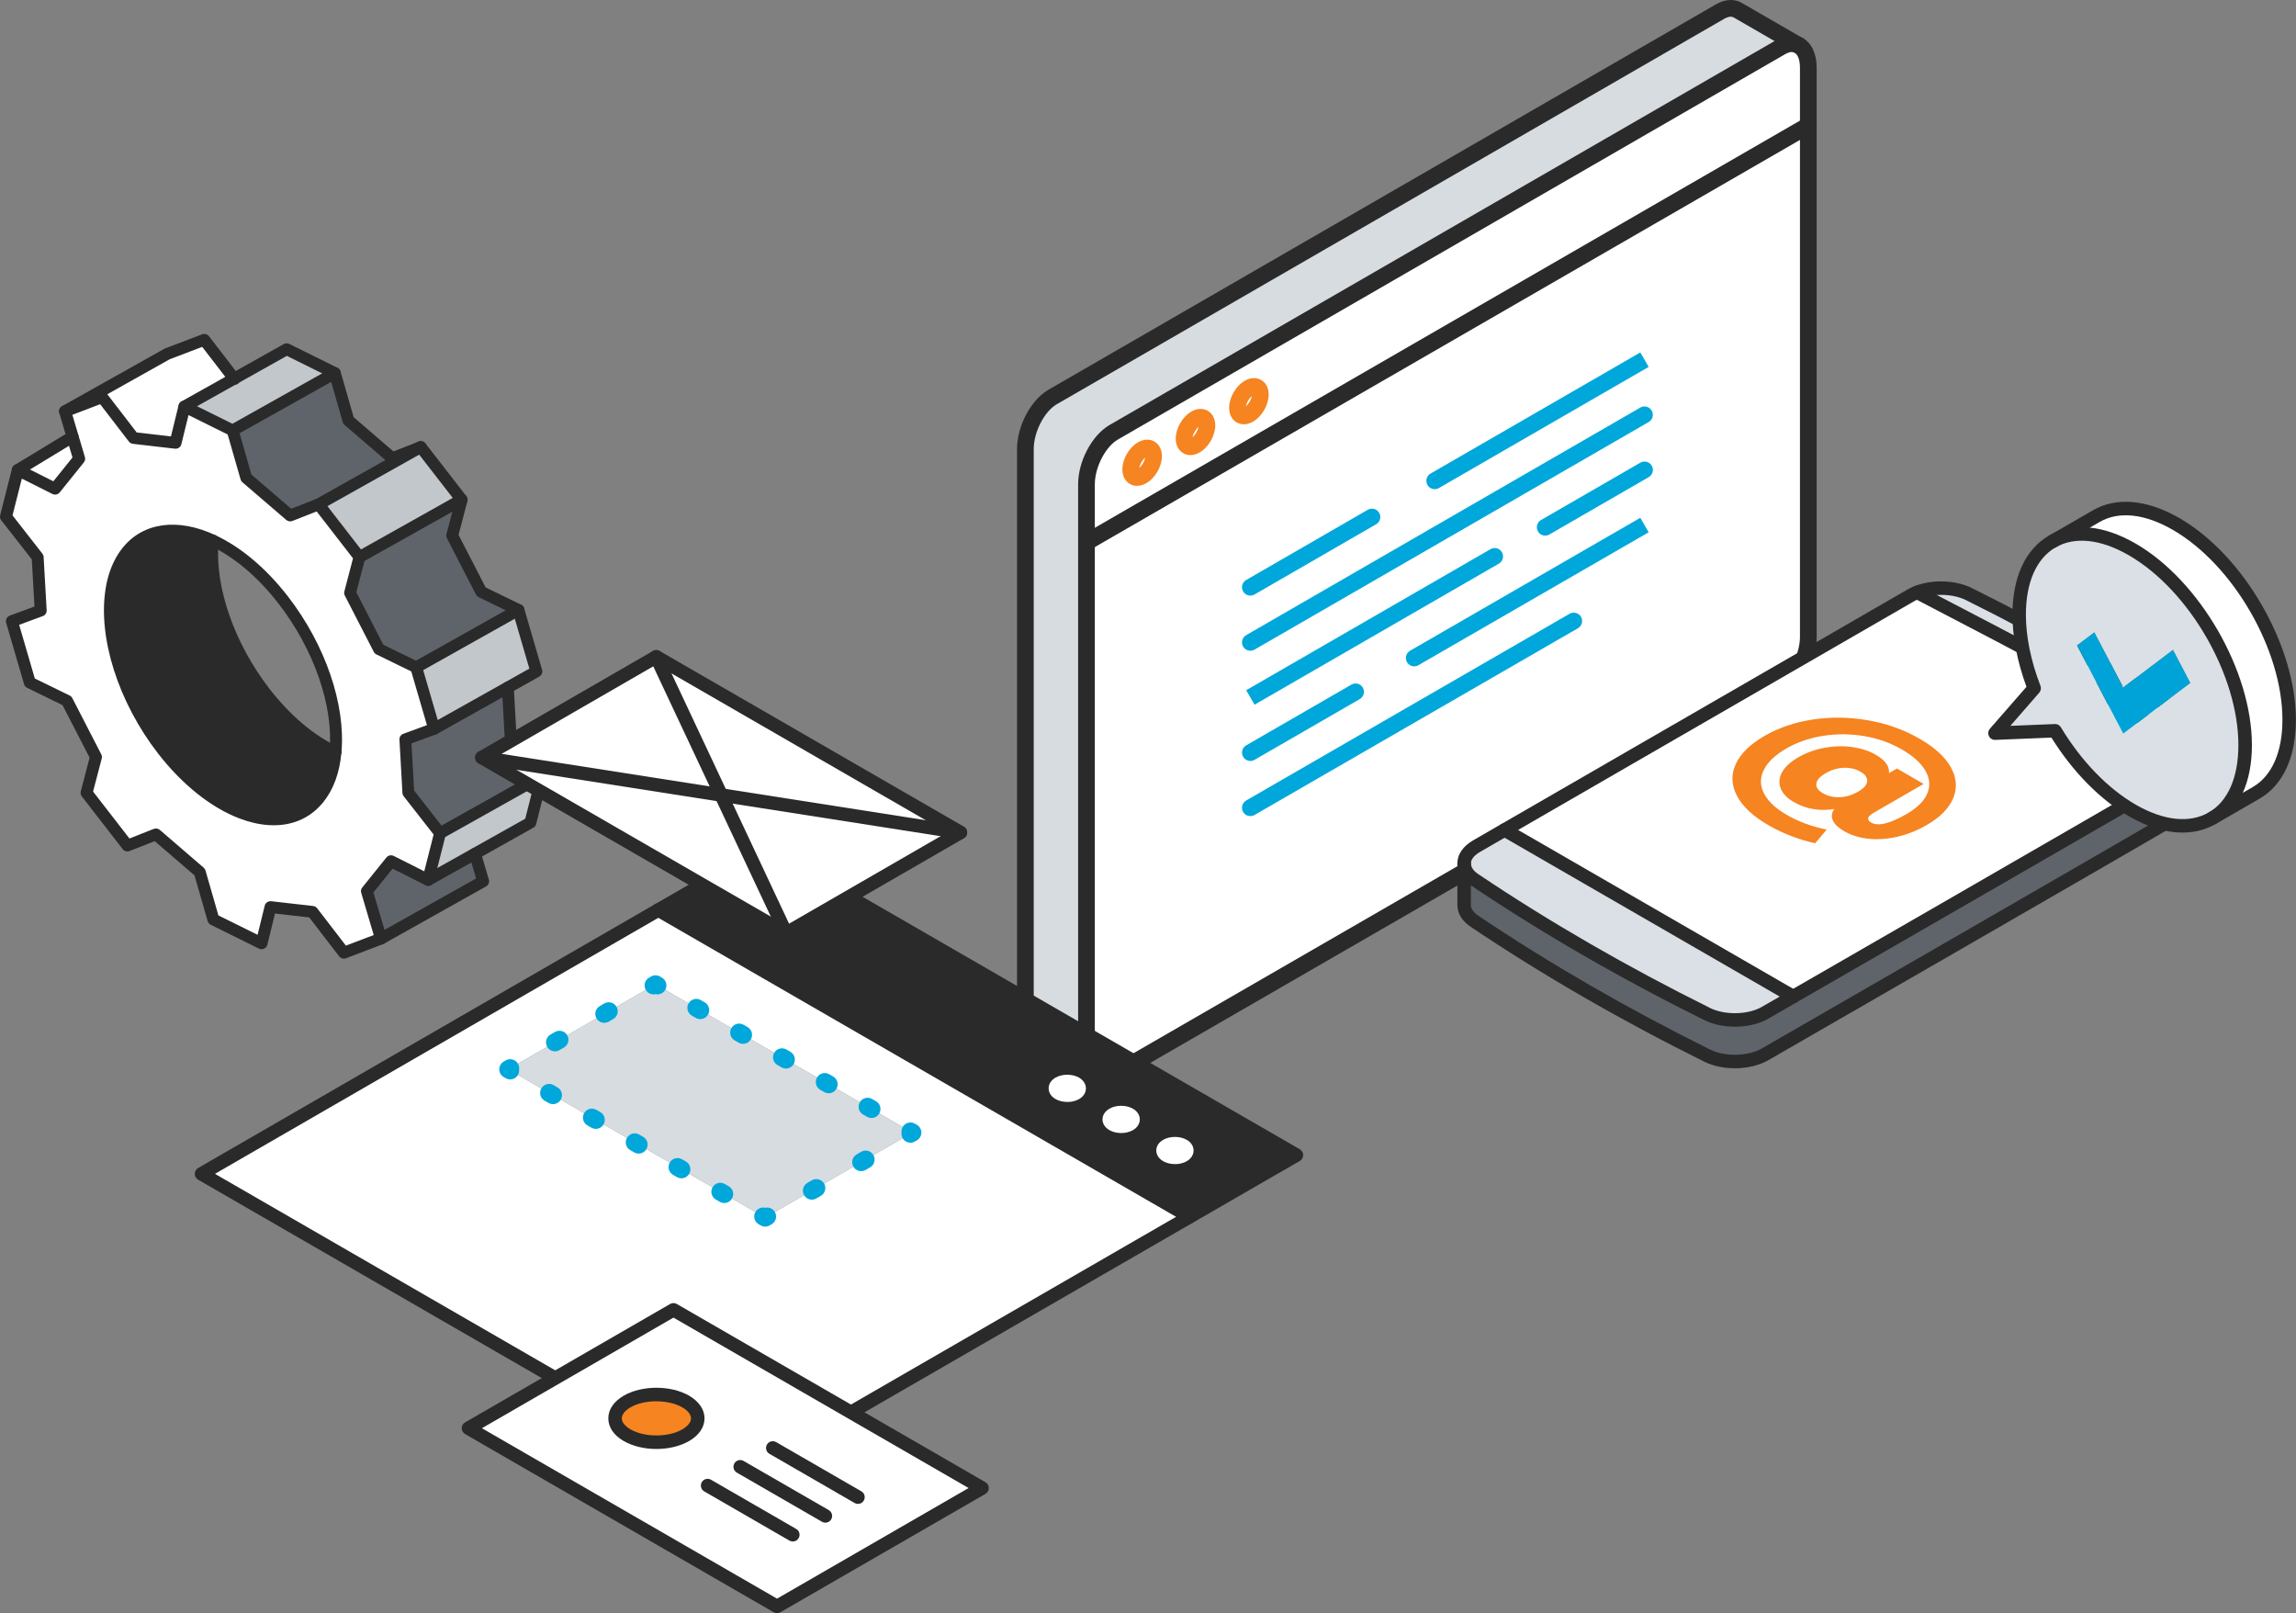 <svg width="689" height="484" viewBox="0 0 689 484" fill="none" xmlns="http://www.w3.org/2000/svg">
<rect x="0" y="0" width="689" height="484" fill="#808080" stroke="none"/>
<g clip-path="url(#clip0_504_919)">
<path d="M542.667 20.269V191.114C542.667 197.13 539.007 204.114 534.479 206.721L334.208 322.339C332.169 323.525 330.298 323.592 328.877 322.756L328.543 322.556C327.006 321.453 326.037 319.231 326.037 316.156V145.328C326.037 139.296 329.696 132.311 334.208 129.704L534.479 14.087C536.451 12.95 538.272 12.85 539.676 13.585L539.826 13.669C541.564 14.655 542.667 16.994 542.667 20.269Z" fill="white"/>
<path d="M521.495 3.075L539.692 13.585C538.272 12.85 536.467 12.95 534.496 14.087L334.208 129.704C329.713 132.311 326.037 139.296 326.037 145.328V316.156C326.037 319.247 327.006 321.47 328.543 322.556L310.53 312.162C308.792 311.176 307.706 308.854 307.706 305.562V134.734C307.706 128.702 311.365 121.717 315.877 119.11L516.148 3.492C518.186 2.306 520.058 2.239 521.495 3.075Z" fill="#D7DCE0"/>
<path d="M328.543 325.062C328.042 325.062 327.524 324.912 327.09 324.594C324.8 322.957 323.53 319.949 323.53 316.139V145.311C323.53 138.393 327.674 130.573 332.955 127.515L533.226 11.914C535.883 10.377 538.59 10.177 540.846 11.363C542.066 11.998 542.55 13.518 541.898 14.738C541.263 15.958 539.743 16.443 538.506 15.791C537.587 15.306 536.367 15.875 535.716 16.242L335.461 131.876C331.718 134.049 328.543 140.215 328.543 145.328V316.156C328.543 318.245 329.095 319.882 329.997 320.517C331.117 321.319 331.384 322.89 330.582 324.01C330.097 324.695 329.329 325.062 328.543 325.062Z" fill="#2A2A2A"/>
<path d="M330.966 325.831C329.78 325.831 328.643 325.53 327.607 324.929C326.421 324.227 326.003 322.689 326.705 321.503C327.407 320.3 328.944 319.899 330.131 320.601C331.016 321.119 332.286 320.551 332.938 320.166L533.209 204.549C536.969 202.376 540.144 196.227 540.144 191.114V20.269C540.144 17.663 539.325 16.276 538.573 15.841C537.37 15.156 536.952 13.619 537.637 12.416C538.322 11.212 539.859 10.795 541.063 11.48C543.669 12.967 545.157 16.175 545.157 20.269V191.114C545.157 198.032 541.012 205.835 535.715 208.893L335.461 324.511C333.94 325.396 332.42 325.831 330.966 325.831Z" fill="#2A2A2A"/>
<path d="M328.877 325.263C328.443 325.263 327.992 325.146 327.591 324.912L309.276 314.334C306.686 312.847 305.199 309.655 305.199 305.561V134.734C305.199 127.816 309.343 119.995 314.624 116.937L514.895 1.32C517.669 -0.284 520.459 -0.435 522.749 0.902L541.029 11.463C542.249 12.131 542.7 13.652 542.032 14.855C541.364 16.075 539.843 16.509 538.64 15.858L520.242 5.23C519.323 4.695 518.07 5.263 517.401 5.648L317.13 121.282C313.387 123.454 310.212 129.604 310.212 134.734V305.561C310.212 307.75 310.814 309.438 311.766 309.99L330.164 320.6C331.351 321.319 331.735 322.856 331.033 324.043C330.565 324.828 329.73 325.263 328.877 325.263Z" fill="#2A2A2A"/>
<path d="M326.053 165.196C325.184 165.196 324.349 164.745 323.881 163.943C323.196 162.74 323.597 161.219 324.8 160.518L541.414 35.459C542.617 34.774 544.154 35.175 544.839 36.378C545.524 37.581 545.123 39.102 543.92 39.803L327.307 164.862C326.906 165.096 326.488 165.196 326.053 165.196Z" fill="#2A2A2A"/>
<path d="M341.21 145.779C340.458 145.779 339.723 145.595 339.071 145.211C337.634 144.376 336.815 142.788 336.815 140.816C336.815 137.742 338.82 134.249 341.494 132.712C343.198 131.726 344.986 131.642 346.423 132.478C347.86 133.313 348.679 134.901 348.679 136.856C348.679 139.931 346.674 143.423 344 144.96C343.081 145.495 342.129 145.763 341.21 145.763V145.779ZM343.633 137.341C342.797 138.026 342.062 139.296 341.878 140.382C342.714 139.697 343.449 138.427 343.633 137.341Z" fill="#F58421"/>
<path d="M357.218 136.539C356.466 136.539 355.731 136.355 355.079 135.97C353.642 135.135 352.823 133.547 352.823 131.592C352.823 128.518 354.828 125.025 357.502 123.488C359.207 122.502 360.995 122.418 362.432 123.254C363.869 124.089 364.687 125.677 364.687 127.632C364.687 130.707 362.682 134.199 360.009 135.736C359.09 136.271 358.12 136.539 357.218 136.539ZM359.641 128.1C358.805 128.785 358.07 130.072 357.886 131.141C358.722 130.456 359.457 129.169 359.641 128.1Z" fill="#F58421"/>
<path d="M373.243 127.298C372.491 127.298 371.756 127.114 371.104 126.73C369.667 125.894 368.848 124.307 368.848 122.352C368.848 119.277 370.853 115.785 373.527 114.247C375.231 113.261 377.019 113.178 378.456 114.013C379.894 114.849 380.712 116.436 380.712 118.391C380.712 121.466 378.707 124.958 376.034 126.496C375.114 127.03 374.162 127.298 373.243 127.298ZM375.649 118.842C374.814 119.528 374.078 120.798 373.895 121.884C374.73 121.199 375.465 119.929 375.649 118.842Z" fill="#F58421"/>
<path d="M375.215 178.698C374.346 178.698 373.51 178.247 373.043 177.445C372.357 176.242 372.759 174.721 373.962 174.019L410.457 152.948C411.66 152.263 413.18 152.664 413.882 153.867C414.567 155.07 414.166 156.591 412.963 157.293L376.468 178.364C376.067 178.598 375.649 178.698 375.215 178.698Z" fill="#00A7DB"/>
<path d="M430.542 146.765C429.673 146.765 428.838 146.314 428.37 145.512C427.685 144.309 428.086 142.788 429.289 142.086L492.236 105.742L494.742 110.086L431.795 146.431C431.394 146.665 430.977 146.765 430.542 146.765Z" fill="#00A7DB"/>
<path d="M375.215 195.241C374.346 195.241 373.51 194.79 373.043 193.988C372.357 192.785 372.759 191.264 373.962 190.562L492.236 122.285C493.439 121.6 494.96 122.001 495.662 123.204C496.347 124.407 495.946 125.928 494.743 126.629L376.468 194.907C376.067 195.141 375.649 195.241 375.215 195.241Z" fill="#00A7DB"/>
<path d="M376.468 211.433L373.961 207.089L447.286 164.762C448.489 164.077 450.009 164.478 450.711 165.681C451.396 166.884 450.995 168.405 449.792 169.107L376.468 211.433Z" fill="#00A7DB"/>
<path d="M463.695 160.701C462.826 160.701 461.99 160.25 461.523 159.448C460.837 158.245 461.239 156.724 462.442 156.023L492.253 138.811C493.456 138.126 494.976 138.527 495.678 139.73C496.363 140.933 495.962 142.454 494.759 143.156L464.948 160.367C464.547 160.601 464.129 160.701 463.695 160.701Z" fill="#00A7DB"/>
<path d="M375.215 228.311C374.346 228.311 373.51 227.859 373.043 227.057C372.357 225.854 372.759 224.334 373.962 223.632L405.544 205.401C406.747 204.716 408.284 205.117 408.969 206.32C409.655 207.523 409.253 209.044 408.05 209.746L376.468 227.976C376.067 228.21 375.649 228.311 375.215 228.311Z" fill="#00A7DB"/>
<path d="M424.393 199.92C423.524 199.92 422.688 199.469 422.22 198.667C421.535 197.464 421.936 195.943 423.139 195.241L492.236 155.354L494.742 159.699L425.646 199.586C425.245 199.82 424.827 199.92 424.393 199.92Z" fill="#00A7DB"/>
<path d="M375.215 244.854C374.346 244.854 373.51 244.403 373.043 243.6C372.357 242.397 372.759 240.877 373.962 240.175L471.014 184.146C472.217 183.461 473.738 183.862 474.44 185.065C475.125 186.268 474.724 187.789 473.521 188.49L376.468 244.519C376.067 244.753 375.649 244.854 375.215 244.854Z" fill="#00A7DB"/>
</g>
<g clip-path="url(#clip1_504_919)">
<path d="M63.817 162.149C70.988 165.48 78.433 171.56 84.99 180.03C96.25 194.562 101.915 212.214 100.677 225.657C100.183 231.149 98.529 235.951 95.631 239.548C91.9 244.18 86.645 246.175 80.706 245.787C78.123 245.616 75.404 245.004 72.625 243.956C64.668 240.966 56.194 234.468 48.827 224.968C36.872 209.536 31.224 190.595 33.462 176.881C33.914 174.014 34.735 171.372 35.908 169.053C36.562 167.746 37.318 166.545 38.205 165.451C44.054 158.181 53.677 157.405 63.817 162.143V162.149ZM2.404 152.572L1.785 155.021L11.283 167.187L12.193 183.173L3.553 186.357L8.932 204.786L20.09 210.236L28.778 227.105L25.964 237.858L38.228 253.686L46.78 250.319L59.931 261.643L64.025 275.869L78.492 283.027L81.158 272.144L93.756 273.58L103.188 285.846L114.322 281.608L110.103 267.37L117.34 258.382L128.498 263.998L132.056 249.977L122.541 237.823L121.642 221.825L130.289 218.653L124.903 200.212L113.745 194.774L105.057 177.893L107.866 167.134L95.607 151.319L87.067 154.674L73.898 143.367L69.81 129.135L55.343 121.972L52.665 132.872L40.079 131.418L39.698 130.93H39.68L30.635 119.158L19.507 123.396L23.726 137.646L16.496 146.633L5.326 141.018L2.392 152.578L2.404 152.572Z" fill="white"/>
<path d="M5.338 141.012L16.508 146.628L23.732 137.64L21.786 131.036L5.338 141.012Z" fill="white"/>
<path d="M19.513 123.39L30.641 119.152L39.687 130.918L39.699 130.924L40.08 131.413L52.672 132.866L55.343 121.972L70.274 113.602L61.3 101.954L50.172 106.192L19.513 123.39Z" fill="white"/>
<path d="M33.462 176.887C31.224 190.607 36.872 209.542 48.827 224.974C56.194 234.474 64.668 240.972 72.625 243.962C75.398 245.01 78.117 245.622 80.706 245.793C86.645 246.175 91.9 244.186 95.631 239.554C98.529 235.957 100.183 231.155 100.677 225.663C93.5 222.32 86.062 216.246 79.492 207.782C68.233 193.25 62.574 175.61 63.823 162.155C53.677 157.416 44.054 158.193 38.211 165.462C37.324 166.557 36.568 167.758 35.913 169.065C34.741 171.384 33.92 174.026 33.468 176.893L33.462 176.887Z" fill="#2A2A2A"/>
<path d="M70.274 113.602L55.343 121.972L69.81 129.135L100.469 111.93L86.014 104.773L70.274 113.602Z" fill="#C2C7CC"/>
<path d="M69.81 129.135L73.898 143.367L87.068 154.674L95.607 151.319L126.26 134.12L117.721 137.475L104.557 126.168L100.469 111.93L69.81 129.135Z" fill="#5F646B"/>
<path d="M95.607 151.319L107.866 167.134L138.525 149.935L126.26 134.12L95.607 151.319Z" fill="#C2C7CC"/>
<path d="M107.866 167.134L105.057 177.893L113.745 194.774L124.903 200.213L155.568 183.002L144.41 177.575L135.71 160.689L138.525 149.935L107.866 167.134Z" fill="#5F646B"/>
<path d="M117.34 258.382L110.104 267.37L114.323 281.614L144.988 264.415L142.548 256.181L142.524 256.122L128.498 263.998L117.34 258.382Z" fill="#5F646B"/>
<path d="M121.642 221.825L122.541 237.823L132.056 249.977L162.721 232.779L153.206 220.625L152.402 206.245L130.289 218.653L121.642 221.825Z" fill="#5F646B"/>
<path d="M124.903 200.212L130.289 218.653L160.954 201.454L155.568 183.002L124.903 200.212Z" fill="#C2C7CC"/>
<path d="M132.056 249.978L128.498 263.998L159.168 246.799L162.721 232.779L132.056 249.978Z" fill="#C2C7CC"/>
<path d="M103.189 287.618C102.641 287.618 102.111 287.37 101.766 286.923L92.792 275.257L82.521 274.086L80.224 283.45C80.093 283.974 79.736 284.41 79.242 284.633C78.748 284.857 78.177 284.851 77.689 284.61L63.228 277.453C62.782 277.229 62.449 276.835 62.312 276.358L58.361 262.638L46.429 252.367L38.889 255.334C38.145 255.628 37.3 255.398 36.812 254.769L24.547 238.941C24.214 238.512 24.095 237.953 24.238 237.423L26.886 227.317L18.775 211.566L8.147 206.375C7.695 206.157 7.361 205.757 7.224 205.28L1.845 186.846C1.589 185.957 2.065 185.027 2.934 184.703L10.343 181.972L9.539 167.828L0.369 156.104C0.036 155.674 -0.083 155.121 0.048 154.597L3.6 140.583C3.731 140.059 4.1 139.629 4.594 139.406C5.088 139.182 5.659 139.194 6.141 139.441L16.008 144.403L21.751 137.263L17.787 123.896C17.526 123.013 17.99 122.083 18.858 121.754L29.987 117.516C30.725 117.234 31.57 117.469 32.052 118.093L41.008 129.741L41.02 129.753L51.297 130.942L53.6 121.56C53.731 121.036 54.094 120.6 54.582 120.377C55.076 120.153 55.647 120.159 56.135 120.4L70.596 127.563C71.042 127.787 71.375 128.181 71.512 128.658L75.451 142.384L87.395 152.643L94.929 149.682C95.667 149.394 96.518 149.623 97.006 150.247L109.264 166.063C109.598 166.492 109.711 167.052 109.574 167.581L106.932 177.693L115.043 193.456L125.671 198.635C126.123 198.853 126.457 199.253 126.599 199.73L131.985 218.17C132.247 219.059 131.765 219.995 130.89 220.319L123.475 223.038L124.273 237.188L133.449 248.912C133.782 249.342 133.901 249.895 133.77 250.425L130.212 264.445C130.081 264.969 129.712 265.398 129.218 265.622C128.724 265.846 128.153 265.834 127.671 265.587L117.81 260.625L112.061 267.77L116.019 281.131C116.281 282.014 115.816 282.944 114.948 283.274L103.813 287.512C103.605 287.588 103.385 287.629 103.171 287.629L103.189 287.618ZM81.158 270.384C81.224 270.384 81.295 270.384 81.367 270.396L93.965 271.832C94.447 271.885 94.887 272.132 95.179 272.514L103.802 283.721L112.151 280.543L108.396 267.865C108.229 267.311 108.348 266.717 108.711 266.27L115.947 257.282C116.477 256.629 117.399 256.428 118.155 256.811L127.319 261.42L130.122 250.378L121.136 238.9C120.916 238.618 120.785 238.276 120.768 237.917L119.869 221.92C119.827 221.149 120.297 220.436 121.029 220.166L128.123 217.564L123.416 201.449L112.966 196.351C112.621 196.181 112.341 195.91 112.163 195.569L103.474 178.688C103.278 178.305 103.23 177.864 103.337 177.446L105.932 167.516L95.024 153.443L87.74 156.31C87.121 156.551 86.413 156.433 85.913 156.004L72.744 144.697C72.482 144.473 72.291 144.179 72.196 143.844L68.322 130.359L56.569 124.538L54.421 133.284C54.207 134.15 53.38 134.732 52.481 134.62L39.895 133.167C39.413 133.114 38.978 132.866 38.687 132.49L38.395 132.113C38.359 132.072 38.318 132.031 38.288 131.984L30.058 121.277L21.715 124.455L25.476 137.145C25.642 137.699 25.523 138.293 25.16 138.74L17.93 147.728C17.401 148.387 16.484 148.582 15.722 148.205L6.552 143.596L3.755 154.632L12.723 166.122C12.943 166.404 13.074 166.745 13.092 167.104L14.002 183.096C14.044 183.867 13.574 184.58 12.842 184.85L5.749 187.464L10.45 203.573L20.9 208.676C21.245 208.847 21.524 209.118 21.703 209.459L30.391 226.328C30.588 226.711 30.635 227.158 30.528 227.576L27.928 237.494L38.842 251.573L46.137 248.7C46.756 248.453 47.464 248.577 47.97 249.006L61.122 260.331C61.384 260.554 61.574 260.849 61.663 261.178L65.543 274.657L77.296 280.472L79.439 271.743C79.635 270.943 80.355 270.396 81.17 270.396L81.158 270.384Z" fill="#2A2A2A"/>
<path d="M82.14 247.605C81.629 247.605 81.111 247.588 80.587 247.552C77.814 247.37 74.922 246.717 71.988 245.61C63.425 242.391 54.695 235.445 47.411 226.046C35.479 210.642 29.314 191.231 31.701 176.598C32.183 173.538 33.063 170.73 34.313 168.264C35.027 166.834 35.866 165.515 36.812 164.35C42.942 156.722 53.326 155.303 64.585 160.548C72.339 164.162 79.885 170.53 86.413 178.959C97.625 193.438 103.778 211.39 102.457 225.822C101.903 231.884 100.076 236.876 97.029 240.654C93.346 245.222 88.228 247.605 82.146 247.605H82.14ZM51.731 160.93C46.798 160.93 42.609 162.825 39.603 166.557C38.806 167.546 38.122 168.617 37.509 169.841C36.42 171.99 35.658 174.45 35.224 177.158C32.986 190.883 38.877 209.23 50.244 223.897C57.135 232.779 65.305 239.318 73.262 242.308C75.862 243.291 78.403 243.868 80.825 244.027C86.354 244.386 91.007 242.455 94.239 238.447C96.845 235.216 98.416 230.86 98.904 225.498C100.142 211.914 94.268 194.903 83.581 181.101C77.403 173.12 70.304 167.116 63.068 163.738C59.027 161.854 55.201 160.924 51.737 160.924L51.731 160.93Z" fill="#2A2A2A"/>
<path d="M100.677 227.429C100.421 227.429 100.165 227.376 99.915 227.258C92.185 223.662 84.633 217.293 78.07 208.853C66.846 194.368 60.705 176.416 62.038 162.001C62.109 161.095 62.883 160.371 63.817 160.371C64.805 160.371 65.603 161.154 65.603 162.131V162.149C65.603 162.202 65.603 162.255 65.597 162.308C64.335 175.874 70.203 192.885 80.902 206.705C87.115 214.704 94.214 220.707 101.433 224.062C102.325 224.48 102.706 225.528 102.29 226.411C101.986 227.052 101.344 227.423 100.671 227.423L100.677 227.429Z" fill="#2A2A2A"/>
<path d="M114.322 283.38C113.704 283.38 113.097 283.056 112.769 282.485C112.281 281.638 112.585 280.561 113.442 280.078L142.875 263.568L140.846 256.699C140.578 255.84 140.994 254.886 141.845 254.527C142.75 254.145 143.791 254.539 144.172 255.434L144.196 255.493C144.22 255.557 144.244 255.622 144.267 255.687L146.701 263.921C146.933 264.71 146.588 265.552 145.868 265.952L115.203 283.15C114.924 283.309 114.62 283.38 114.322 283.38Z" fill="#2A2A2A"/>
<path d="M19.513 125.156C18.894 125.156 18.287 124.832 17.96 124.261C17.472 123.414 17.775 122.337 18.632 121.854L49.291 104.656C49.368 104.614 49.446 104.573 49.529 104.544L60.657 100.306C61.395 100.023 62.24 100.259 62.716 100.883L71.768 112.637C72.363 113.414 72.214 114.52 71.428 115.109C70.643 115.697 69.524 115.55 68.923 114.773L60.681 104.073L50.928 107.787L20.382 124.921C20.102 125.079 19.799 125.15 19.501 125.15L19.513 125.156Z" fill="#2A2A2A"/>
<path d="M130.295 220.419C129.676 220.419 129.069 220.095 128.742 219.524C128.254 218.676 128.557 217.599 129.414 217.117L158.853 200.607L154.075 184.238L143.625 179.159C143.28 178.988 143 178.717 142.822 178.376L134.121 161.489C133.925 161.107 133.877 160.659 133.984 160.242L136.585 150.324L125.671 136.251L118.381 139.117C117.762 139.364 117.054 139.241 116.554 138.811L103.397 127.504C103.135 127.281 102.945 126.986 102.849 126.651L98.975 113.161L86.074 106.774L56.23 123.508C55.367 123.991 54.284 123.69 53.796 122.843C53.308 121.995 53.612 120.918 54.469 120.435L85.139 103.237C85.657 102.949 86.288 102.931 86.818 103.196L101.272 110.353C101.719 110.577 102.052 110.971 102.189 111.448L106.134 125.185L118.072 135.444L125.606 132.484C126.343 132.195 127.194 132.425 127.682 133.049L139.947 148.864C140.28 149.294 140.399 149.853 140.257 150.383L137.609 160.483L145.731 176.251L156.36 181.419C156.812 181.637 157.145 182.037 157.288 182.514L162.674 200.972C162.9 201.755 162.555 202.596 161.841 202.997L131.176 220.195C130.896 220.354 130.592 220.425 130.295 220.425V220.419Z" fill="#2A2A2A"/>
<path d="M69.81 130.901C69.185 130.901 68.584 130.577 68.257 130.006C67.769 129.158 68.072 128.081 68.929 127.599L99.594 110.394C100.451 109.912 101.54 110.212 102.028 111.059C102.516 111.907 102.212 112.984 101.355 113.467L70.691 130.671C70.411 130.824 70.107 130.901 69.81 130.901Z" fill="#2A2A2A"/>
<path d="M95.607 153.084C94.988 153.084 94.381 152.761 94.054 152.19C93.566 151.342 93.87 150.265 94.726 149.782L125.379 132.584C126.236 132.101 127.325 132.401 127.813 133.249C128.301 134.097 127.998 135.174 127.141 135.656L96.488 152.855C96.208 153.014 95.905 153.084 95.607 153.084Z" fill="#2A2A2A"/>
<path d="M107.866 168.9C107.247 168.9 106.64 168.576 106.313 168.005C105.825 167.158 106.128 166.08 106.985 165.598L137.65 148.399C138.513 147.917 139.596 148.217 140.084 149.064C140.572 149.912 140.269 150.989 139.412 151.472L108.747 168.67C108.467 168.829 108.163 168.9 107.866 168.9Z" fill="#2A2A2A"/>
<path d="M124.904 201.978C124.285 201.978 123.678 201.655 123.35 201.084C122.862 200.236 123.166 199.159 124.023 198.676L154.688 181.46C155.539 180.978 156.634 181.278 157.122 182.125C157.61 182.973 157.306 184.05 156.449 184.533L125.784 201.749C125.505 201.902 125.201 201.978 124.904 201.978Z" fill="#2A2A2A"/>
<path d="M132.062 251.743C131.443 251.743 130.836 251.42 130.509 250.849C130.021 250.001 130.325 248.924 131.181 248.441L161.846 231.243C162.703 230.76 163.792 231.06 164.28 231.908C164.768 232.755 164.465 233.833 163.608 234.315L132.943 251.514C132.663 251.673 132.36 251.743 132.062 251.743Z" fill="#2A2A2A"/>
<path d="M128.498 265.763C127.879 265.763 127.272 265.44 126.945 264.869C126.457 264.021 126.76 262.944 127.617 262.462L157.621 245.64L160.775 233.185L151.79 221.708C151.569 221.425 151.438 221.084 151.421 220.725L150.617 206.346C150.564 205.374 151.319 204.539 152.301 204.486C153.277 204.409 154.128 205.18 154.182 206.151L154.949 219.983L164.126 231.708C164.459 232.138 164.578 232.691 164.447 233.221L160.894 247.241C160.775 247.712 160.466 248.112 160.043 248.347L129.373 265.546C129.093 265.705 128.789 265.775 128.492 265.775L128.498 265.763Z" fill="#2A2A2A"/>
<path d="M5.338 142.778C4.737 142.778 4.154 142.478 3.814 141.937C3.297 141.107 3.565 140.018 4.404 139.506L20.852 129.529C21.691 129.017 22.792 129.282 23.304 130.112C23.821 130.942 23.554 132.031 22.715 132.543L6.266 142.519C5.975 142.696 5.653 142.778 5.332 142.778H5.338Z" fill="#2A2A2A"/>
</g>
<g clip-path="url(#clip2_504_919)">
<path d="M661.559 227.518C662.961 226.291 663.716 224.902 663.757 223.513V235.851C663.757 237.294 663.015 238.737 661.559 239.991C661.114 240.382 660.588 240.746 659.994 241.097C619.475 264.761 532.502 314.693 529.711 316.311C524.978 319.048 517.373 319.237 512.289 316.716C487.276 304.31 463.908 290.84 442.428 276.385C440.365 274.996 439.354 273.283 439.354 271.571V259.098C439.354 260.81 440.365 262.523 442.428 263.912C463.908 278.353 487.263 291.837 512.289 304.243C517.373 306.764 524.978 306.576 529.711 303.838C532.502 302.22 619.488 252.288 659.994 228.624C660.588 228.273 661.1 227.909 661.559 227.518Z" fill="#5F646B"/>
<path d="M663.756 223.028V223.513C663.716 224.916 662.974 226.318 661.558 227.518C647.292 218.362 633.35 209.476 629.318 207.049C627.915 206.2 625.744 205.957 623.843 206.388C621.281 206.982 617.425 207.292 613.878 205.242C610.332 203.193 610.898 200.968 611.896 199.498C612.651 198.392 612.233 197.152 610.764 196.329C606.557 194.01 591.171 185.96 575.3 177.708C579.993 175.887 586.371 176.022 590.821 178.22C615.847 190.626 639.202 204.11 660.682 218.565C662.597 219.859 663.621 221.423 663.756 223.014V223.028Z" fill="#DAE0E5"/>
<path d="M661.559 227.518C661.114 227.909 660.588 228.273 659.994 228.624C619.475 252.289 578.739 275.535 538.098 298.998L451.516 249.012L573.399 178.638C573.993 178.288 574.64 177.991 575.3 177.735C591.171 185.974 606.557 194.037 610.764 196.356C612.234 197.179 612.638 198.419 611.896 199.525C610.885 200.995 610.332 203.22 613.879 205.269C617.425 207.319 621.281 206.995 623.843 206.416C625.745 205.984 627.902 206.227 629.318 207.076C633.35 209.503 647.292 218.376 661.559 227.545V227.518Z" fill="white"/>
<path d="M451.516 249.012L538.111 298.997L529.724 303.838C524.991 306.576 517.386 306.764 512.302 304.243C487.289 291.837 463.921 278.367 442.441 263.912C440.378 262.523 439.367 260.81 439.367 259.098C439.367 259.044 439.367 259.003 439.367 258.95C439.394 257.089 440.688 255.255 443.129 253.853L451.516 249.012Z" fill="#DAE0E5"/>
<path d="M520.609 308.045C517.346 308.045 514.082 307.385 511.399 306.05C486.319 293.617 462.735 279.998 441.309 265.584C438.747 263.858 437.344 261.552 437.344 259.098V258.909C437.385 256.266 439.084 253.853 442.118 252.1L572.388 176.885C573.049 176.494 573.79 176.144 574.572 175.847C579.926 173.77 586.802 174.013 591.711 176.427C616.737 188.832 640.308 202.451 661.801 216.906C664.174 218.511 665.577 220.628 665.766 222.88C665.766 223.028 665.766 223.176 665.766 223.325C665.766 223.432 665.766 223.554 665.766 223.675C665.685 225.63 664.687 227.491 662.88 229.055C662.327 229.527 661.707 229.972 661.019 230.377C634.9 245.627 553.551 292.417 539.109 300.75L530.722 305.591C527.904 307.223 524.263 308.045 520.609 308.045ZM582.501 178.476C580.263 178.476 577.997 178.854 576.042 179.609C575.449 179.838 574.909 180.094 574.424 180.378L444.14 255.606C442.414 256.603 441.416 257.844 441.389 258.99C441.389 260.177 442.172 261.296 443.574 262.24C464.852 276.546 488.274 290.071 513.193 302.436C517.615 304.634 524.573 304.486 528.699 302.099C528.699 302.099 632.864 242.135 658.983 226.884C659.455 226.615 659.873 226.305 660.237 225.994C660.911 225.415 661.707 224.498 661.734 223.459C661.734 223.432 661.734 223.392 661.734 223.365V223.271C661.653 222.192 660.884 221.154 659.549 220.25C638.204 205.903 614.782 192.365 589.931 180.04C587.814 179.002 585.171 178.476 582.501 178.476Z" fill="#2A2A2A"/>
<path d="M661.572 229.554C661.275 229.554 660.979 229.487 660.695 229.352C660.615 229.312 660.534 229.271 660.466 229.217C644.609 219.023 631.974 211.014 628.28 208.789C627.336 208.222 625.704 208.047 624.288 208.371C621.335 209.045 616.953 209.369 612.867 207.009C610.831 205.836 609.617 204.393 609.24 202.748C609.011 201.75 608.997 200.199 610.197 198.419C610.13 198.352 609.995 198.231 609.779 198.109C605.963 196.006 592.061 188.711 574.37 179.515C573.372 179.002 572.995 177.775 573.507 176.791C574.019 175.793 575.246 175.415 576.231 175.928C593.949 185.124 607.878 192.446 611.735 194.563C613.393 195.493 613.973 196.68 614.175 197.516C614.431 198.568 614.202 199.673 613.568 200.631C613.339 200.968 613.083 201.44 613.177 201.831C613.285 202.316 613.905 202.923 614.89 203.489C617.829 205.188 621.133 204.932 623.385 204.406C625.839 203.854 628.509 204.191 630.356 205.31C634.078 207.548 646.739 215.585 662.624 225.792C663.487 226.332 663.837 227.451 663.379 228.395C663.028 229.123 662.313 229.541 661.558 229.541L661.572 229.554Z" fill="#2A2A2A"/>
<path d="M538.098 301.02C537.761 301.02 537.41 300.939 537.087 300.751L450.505 250.765C449.534 250.212 449.211 248.971 449.763 248.001C450.316 247.03 451.557 246.706 452.528 247.259L539.109 297.245C540.08 297.798 540.404 299.038 539.851 300.009C539.473 300.656 538.799 301.02 538.098 301.02Z" fill="#2A2A2A"/>
<path d="M520.609 320.518C517.346 320.518 514.082 319.857 511.399 318.523C486.319 306.09 462.748 292.471 441.309 278.057C438.747 276.331 437.344 274.025 437.344 271.571V259.098C437.344 257.979 438.248 257.075 439.367 257.075C440.486 257.075 441.389 257.979 441.389 259.098V271.571C441.389 272.636 442.172 273.755 443.574 274.713C464.852 289.019 488.274 302.544 513.193 314.909C517.615 317.107 524.573 316.958 528.699 314.572C529.09 314.342 635.898 252.841 658.97 239.357C659.441 239.074 659.859 238.777 660.224 238.467C660.911 237.874 661.72 236.943 661.72 235.851V223.028C661.72 221.909 662.624 221.005 663.743 221.005C664.862 221.005 665.766 221.909 665.766 223.028V235.851C665.766 237.914 664.768 239.883 662.866 241.528C662.314 242 661.693 242.445 661.006 242.85C637.921 256.334 531.113 317.835 530.708 318.064C527.89 319.696 524.25 320.518 520.595 320.518H520.609Z" fill="#2A2A2A"/>
<path d="M585.495 230.336C583.809 227.208 580.694 224.336 576.15 221.706C571.377 218.942 566.185 217.081 560.563 216.111C554.953 215.14 549.438 215.059 544.017 215.881C538.597 216.704 533.77 218.335 529.522 220.79C525.234 223.271 522.362 226.062 520.906 229.19C520.218 230.66 519.881 232.13 519.881 233.613C519.881 235.298 520.326 236.997 521.202 238.71C522.861 241.933 526.057 244.913 530.803 247.65C532.893 248.863 535.199 249.942 537.693 250.9C540.201 251.857 542.548 252.545 544.732 252.99L548.171 248.904C543.721 248.001 539.743 246.544 536.237 244.522C535.469 244.077 534.754 243.618 534.093 243.16C532.246 241.852 530.843 240.463 529.9 239.007C529.684 238.683 529.495 238.346 529.32 238.009C528.133 235.649 528.133 233.289 529.32 230.957C530.493 228.61 532.745 226.493 536.048 224.579C539.285 222.704 542.939 221.45 547.011 220.79C551.083 220.142 555.196 220.156 559.335 220.843C563.475 221.531 567.264 222.866 570.703 224.848C574.168 226.844 576.555 229.015 577.836 231.321C579.13 233.626 579.292 235.905 578.321 238.144C578.051 238.764 577.701 239.371 577.269 239.95C576.15 241.474 574.465 242.89 572.213 244.198C567.143 247.124 563.569 248.001 561.506 246.8C560.846 246.423 560.563 245.991 560.616 245.492C560.684 245.007 561.237 244.454 562.288 243.847L577.256 235.204L569.26 230.579L566.86 231.968C567.062 229.918 565.713 228.071 562.828 226.412C560.873 225.28 558.54 224.525 555.857 224.147C553.173 223.77 550.409 223.837 547.564 224.349C544.719 224.862 542.076 225.819 539.662 227.208C537.248 228.61 535.603 230.134 534.727 231.779C534.215 232.75 533.972 233.707 533.985 234.651V234.773V234.894C534.026 235.474 534.147 236.04 534.376 236.593C535.01 238.144 536.291 239.492 538.233 240.598C541.927 242.742 546.013 243.443 550.449 242.728C549.95 243.429 549.708 244.131 549.708 244.832C549.708 245.277 549.816 245.722 550.018 246.167C550.544 247.299 551.676 248.365 553.402 249.376C555.492 250.589 557.906 251.345 560.616 251.641C563.34 251.951 566.212 251.763 569.26 251.075C572.307 250.401 575.301 249.201 578.24 247.502C582.232 245.196 584.847 242.539 586.115 239.519C586.654 238.225 586.924 236.93 586.924 235.622C586.924 233.869 586.439 232.103 585.481 230.309L585.495 230.336ZM560.32 234.395C560.239 235.487 559.308 236.539 557.542 237.55C555.749 238.589 553.901 239.128 552.014 239.182C550.126 239.236 548.467 238.831 547.038 238.009C545.595 237.173 544.934 236.215 545.056 235.137C545.177 234.044 546.108 232.993 547.874 231.981C549.64 230.957 551.461 230.417 553.322 230.363C555.182 230.309 556.841 230.687 558.284 231.523C559.726 232.345 560.401 233.303 560.32 234.395Z" fill="#F58421"/>
<path d="M610.44 206.496L598.668 219.994L616.71 219.252C622.765 229.285 630.896 237.982 639.849 243.146C649.207 248.553 657.689 249.066 663.824 245.519L663.918 245.465C670 241.892 673.762 234.328 673.762 223.567C673.762 201.939 658.578 175.645 639.863 164.844C630.505 159.437 622.023 158.924 615.888 162.471C609.752 166.017 605.95 173.609 605.95 184.423C605.95 191.515 607.595 199.107 610.454 206.496H610.44ZM637.152 220.102L623.304 193.646L628.482 189.722L637.152 206.281L652.079 194.994L657.257 204.892L637.139 220.088L637.152 220.102Z" fill="#DAE0E5"/>
<path d="M629.062 154.839L615.874 162.457C622.009 158.924 630.491 159.437 639.849 164.83C658.578 175.645 673.748 201.939 673.748 223.554C673.748 234.314 669.986 241.879 663.905 245.452L677.011 237.887C683.146 234.355 686.935 226.75 686.935 215.935C686.935 194.307 671.752 168.013 653.036 157.212C643.678 151.805 635.197 151.292 629.062 154.839Z" fill="white"/>
<path d="M623.304 193.646L637.152 220.102L657.271 204.905L652.093 194.994L637.152 206.281L628.482 189.722L623.304 193.646Z" fill="#00A3D7"/>
<path d="M654.992 249.807C649.989 249.807 644.488 248.162 638.838 244.886C630.208 239.91 621.996 231.563 615.605 221.302L598.75 221.99C597.941 222.03 597.199 221.572 596.848 220.843C596.498 220.115 596.619 219.252 597.145 218.646L608.121 206.065C605.37 198.595 603.914 191.124 603.914 184.409C603.914 173.204 607.797 164.776 614.863 160.704C621.915 156.632 631.152 157.482 640.861 163.077C660.116 174.188 675.771 201.318 675.771 223.554C675.771 234.705 671.928 243.092 664.93 247.191C664.93 247.191 664.849 247.245 664.808 247.259C661.869 248.944 658.552 249.794 654.992 249.794V249.807ZM616.71 217.23C617.412 217.23 618.072 217.594 618.436 218.201C624.558 228.354 632.527 236.579 640.847 241.393C649.248 246.248 657.042 247.084 662.799 243.767H662.826L662.921 243.699C668.584 240.382 671.712 233.222 671.712 223.567C671.712 202.613 656.961 177.06 638.824 166.597C630.41 161.743 622.617 160.906 616.872 164.224C611.115 167.541 607.946 174.714 607.946 184.423C607.946 191.003 609.456 198.379 612.315 205.768C612.584 206.469 612.449 207.265 611.951 207.831L603.28 217.783C603.28 217.783 616.684 217.23 616.71 217.23Z" fill="#2A2A2A"/>
<path d="M663.824 247.542C663.123 247.542 662.449 247.178 662.071 246.531C661.518 245.56 661.842 244.319 662.813 243.767L676.014 236.148C681.758 232.831 684.927 225.657 684.927 215.949C684.927 195.008 670.175 169.442 652.039 158.978C643.638 154.124 635.831 153.274 630.087 156.605L616.899 164.224C615.928 164.79 614.701 164.453 614.135 163.482C613.582 162.511 613.906 161.284 614.877 160.718L628.064 153.099C635.116 149.027 644.353 149.863 654.061 155.472C673.317 166.583 688.972 193.713 688.972 215.949C688.972 227.168 685.088 235.582 678.036 239.64L664.835 247.259C664.512 247.448 664.175 247.529 663.824 247.529V247.542Z" fill="#2A2A2A"/>
</g>
<g clip-path="url(#clip3_504_919)">
<path d="M389.044 346.57L356.979 365.084L197.556 273.041L229.621 254.527L389.044 346.57ZM355.118 346.651C356.507 345.842 356.507 344.534 355.118 343.738C353.729 342.929 351.464 342.929 350.075 343.738C348.672 344.534 348.672 345.842 350.075 346.651C351.464 347.446 353.729 347.446 355.118 346.651ZM338.964 337.32C340.353 336.511 340.353 335.216 338.964 334.407C337.575 333.598 335.31 333.598 333.921 334.407C332.518 335.216 332.518 336.511 333.921 337.32C335.31 338.129 337.575 338.129 338.964 337.32ZM322.81 328.002C324.199 327.193 324.199 325.885 322.81 325.076C321.421 324.281 319.156 324.281 317.767 325.076C316.364 325.885 316.364 327.193 317.767 328.002C319.156 328.798 321.421 328.798 322.81 328.002Z" fill="#2A2A2A"/>
<path d="M356.979 365.083L219.885 444.222L60.462 352.193L197.556 273.041L356.979 365.083ZM229.607 365.326L273.795 339.814L196.706 295.317L152.519 320.829L229.607 365.326Z" fill="white"/>
<path d="M355.118 346.651C353.729 347.446 351.464 347.446 350.075 346.651C348.672 345.842 348.672 344.534 350.075 343.738C351.464 342.929 353.729 342.929 355.118 343.738C356.507 344.534 356.507 345.842 355.118 346.651Z" fill="white"/>
<path d="M338.964 337.32C337.575 338.129 335.31 338.129 333.921 337.32C332.519 336.511 332.519 335.216 333.921 334.407C335.31 333.598 337.575 333.598 338.964 334.407C340.353 335.216 340.353 336.511 338.964 337.32Z" fill="white"/>
<path d="M322.81 328.002C321.421 328.798 319.156 328.798 317.767 328.002C316.365 327.193 316.365 325.885 317.767 325.076C319.156 324.281 321.421 324.281 322.81 325.076C324.199 325.885 324.199 327.193 322.81 328.002Z" fill="white"/>
<path d="M273.795 339.814L229.607 365.326L152.519 320.829L196.706 295.317L273.795 339.814Z" fill="#D7DCE0"/>
<path d="M219.886 446.244C219.535 446.244 219.184 446.15 218.874 445.975L59.451 353.946C58.831 353.581 58.44 352.921 58.44 352.193C58.44 351.464 58.831 350.804 59.451 350.44L228.61 252.774C229.23 252.41 230.012 252.41 230.632 252.774L390.055 344.817C390.676 345.181 391.067 345.842 391.067 346.57C391.067 347.298 390.676 347.959 390.055 348.323L220.897 445.975C220.587 446.15 220.236 446.244 219.886 446.244ZM64.508 352.193L219.886 441.889L384.999 346.57L229.621 256.86L64.508 352.193Z" fill="#2A2A2A"/>
<path d="M356.979 367.106C356.642 367.106 356.291 367.025 355.967 366.836L196.545 274.794C195.574 274.241 195.25 273 195.803 272.029C196.356 271.059 197.596 270.735 198.567 271.288L357.99 363.33C358.961 363.883 359.285 365.124 358.732 366.095C358.354 366.742 357.68 367.106 356.979 367.106Z" fill="#2A2A2A"/>
<path d="M320.289 330.618C319.035 330.618 317.767 330.335 316.756 329.755C315.434 329 314.693 327.827 314.679 326.532C314.679 325.251 315.434 324.078 316.742 323.323C318.765 322.163 321.785 322.163 323.808 323.323C325.116 324.092 325.871 325.265 325.871 326.546C325.871 327.827 325.129 329 323.821 329.755C322.81 330.335 321.556 330.632 320.289 330.632V330.618ZM319.722 326.546C320.086 326.6 320.491 326.6 320.855 326.546C320.491 326.505 320.086 326.492 319.722 326.546Z" fill="white"/>
<path d="M336.443 339.949C335.175 339.949 333.908 339.653 332.91 339.073C331.602 338.318 330.86 337.158 330.847 335.863C330.847 334.582 331.602 333.409 332.91 332.654C334.919 331.481 337.966 331.481 339.989 332.654C341.283 333.409 342.039 334.582 342.039 335.863C342.039 337.144 341.297 338.304 339.989 339.073C338.978 339.653 337.71 339.949 336.456 339.949H336.443ZM335.876 335.863C336.254 335.917 336.658 335.917 337.022 335.863C336.658 335.81 336.24 335.81 335.876 335.863Z" fill="white"/>
<path d="M352.597 349.267C351.343 349.267 350.075 348.983 349.064 348.404C347.742 347.635 346.987 346.462 346.987 345.181C346.987 343.886 347.756 342.727 349.064 341.985C351.06 340.826 354.107 340.826 356.13 341.985C357.424 342.727 358.166 343.886 358.179 345.181C358.179 346.462 357.438 347.635 356.13 348.404C355.118 348.983 353.864 349.28 352.597 349.28V349.267ZM352.057 345.194C352.408 345.235 352.785 345.235 353.136 345.194C352.785 345.14 352.408 345.14 352.057 345.194Z" fill="white"/>
<path d="M229.608 368.023C229.149 368.023 228.677 367.902 228.259 367.659L227.68 367.322C226.385 366.58 225.94 364.935 226.695 363.641C227.302 362.589 228.489 362.117 229.621 362.36C230.74 362.117 231.941 362.602 232.534 363.641C233.276 364.935 232.844 366.58 231.55 367.322L230.97 367.659C230.552 367.902 230.08 368.023 229.621 368.023H229.608Z" fill="#00A7DB"/>
<path d="M217.337 360.944C216.879 360.944 216.42 360.822 215.989 360.58L214.816 359.905C213.521 359.164 213.09 357.505 213.831 356.224C214.573 354.93 216.218 354.485 217.512 355.24L218.685 355.914C219.98 356.656 220.411 358.314 219.67 359.595C219.171 360.458 218.267 360.944 217.337 360.944ZM204.487 353.527C204.028 353.527 203.57 353.406 203.138 353.163L201.965 352.489C200.671 351.748 200.239 350.089 200.981 348.808C201.722 347.514 203.368 347.069 204.662 347.824L205.835 348.498C207.13 349.24 207.561 350.898 206.819 352.179C206.321 353.042 205.417 353.527 204.487 353.527ZM191.65 346.111C191.191 346.111 190.733 345.99 190.301 345.747L189.128 345.073C187.834 344.331 187.402 342.673 188.144 341.392C188.886 340.097 190.531 339.652 191.825 340.407L192.998 341.082C194.293 341.823 194.724 343.482 193.983 344.763C193.484 345.626 192.58 346.111 191.65 346.111ZM178.799 338.695C178.341 338.695 177.882 338.574 177.451 338.331L176.278 337.657C174.983 336.915 174.552 335.256 175.294 333.975C176.035 332.681 177.68 332.236 178.975 332.991L180.148 333.665C181.442 334.407 181.874 336.066 181.132 337.347C180.633 338.21 179.73 338.695 178.799 338.695ZM165.949 331.279C165.491 331.279 165.032 331.157 164.601 330.915L163.427 330.24C162.133 329.499 161.702 327.84 162.443 326.559C163.185 325.265 164.83 324.82 166.124 325.575L167.297 326.249C168.592 326.991 169.023 328.649 168.282 329.93C167.783 330.793 166.879 331.279 165.949 331.279Z" fill="#00A7DB"/>
<path d="M153.098 323.863C152.64 323.863 152.182 323.741 151.75 323.498L151.17 323.161C150.334 322.676 149.822 321.786 149.822 320.829C149.822 319.871 150.334 318.981 151.17 318.496L151.75 318.159C153.044 317.417 154.69 317.849 155.431 319.143C155.741 319.669 155.849 320.262 155.768 320.829C155.836 321.395 155.728 321.988 155.431 322.514C154.932 323.377 154.029 323.863 153.098 323.863Z" fill="#00A7DB"/>
<path d="M166.542 315.435C165.612 315.435 164.709 314.949 164.21 314.086C163.468 312.792 163.913 311.147 165.194 310.405L166.542 309.623C167.823 308.882 169.482 309.327 170.224 310.608C170.965 311.902 170.52 313.547 169.239 314.289L167.891 315.071C167.473 315.313 167.001 315.435 166.542 315.435ZM181.335 306.886C180.404 306.886 179.501 306.4 179.002 305.537C178.26 304.243 178.705 302.598 179.986 301.856L181.335 301.074C182.629 300.333 184.274 300.778 185.016 302.059C185.757 303.353 185.312 304.998 184.031 305.74L182.683 306.522C182.265 306.765 181.793 306.886 181.335 306.886Z" fill="#00A7DB"/>
<path d="M197.286 298.35C197.097 298.35 196.895 298.323 196.706 298.283C195.587 298.526 194.387 298.04 193.794 297.002C193.052 295.708 193.484 294.062 194.778 293.321L195.358 292.984C196.194 292.498 197.219 292.498 198.055 292.984L198.635 293.321C199.929 294.062 200.361 295.721 199.619 297.002C199.12 297.865 198.217 298.35 197.286 298.35Z" fill="#00A7DB"/>
<path d="M261.525 335.432C261.066 335.432 260.608 335.31 260.176 335.068L259.003 334.394C257.709 333.652 257.277 331.993 258.019 330.712C258.76 329.418 260.405 328.973 261.7 329.728L262.873 330.402C264.167 331.144 264.599 332.802 263.857 334.083C263.358 334.946 262.455 335.432 261.525 335.432ZM248.674 328.016C248.216 328.016 247.757 327.894 247.326 327.651L246.153 326.977C244.858 326.236 244.427 324.577 245.168 323.296C245.91 322.002 247.555 321.557 248.85 322.312L250.023 322.986C251.317 323.728 251.749 325.386 251.007 326.667C250.508 327.53 249.605 328.016 248.674 328.016ZM235.837 320.599C235.379 320.599 234.92 320.478 234.489 320.235L233.316 319.561C232.021 318.819 231.59 317.161 232.331 315.88C233.073 314.585 234.718 314.14 236.013 314.895L237.186 315.57C238.48 316.311 238.912 317.97 238.17 319.251C237.671 320.114 236.768 320.599 235.837 320.599ZM222.987 313.183C222.528 313.183 222.07 313.062 221.638 312.819L220.465 312.145C219.171 311.403 218.739 309.745 219.481 308.464C220.223 307.169 221.868 306.724 223.162 307.479L224.335 308.153C225.63 308.895 226.061 310.554 225.32 311.835C224.821 312.698 223.917 313.183 222.987 313.183ZM210.137 305.767C209.678 305.767 209.22 305.645 208.788 305.403L207.615 304.728C206.321 303.987 205.889 302.328 206.631 301.047C207.372 299.753 209.017 299.308 210.312 300.063L211.485 300.737C212.779 301.479 213.211 303.137 212.469 304.418C211.97 305.281 211.067 305.767 210.137 305.767Z" fill="#00A7DB"/>
<path d="M273.215 342.848C272.285 342.848 271.381 342.363 270.883 341.5C270.572 340.974 270.465 340.381 270.545 339.814C270.478 339.248 270.586 338.655 270.883 338.129C271.624 336.834 273.269 336.389 274.564 337.144L275.144 337.482C275.98 337.967 276.492 338.857 276.492 339.814C276.492 340.772 275.98 341.662 275.144 342.147L274.564 342.484C274.132 342.727 273.674 342.848 273.215 342.848Z" fill="#00A7DB"/>
<path d="M243.631 359.933C242.7 359.933 241.797 359.447 241.298 358.584C240.556 357.29 241.001 355.645 242.282 354.903L243.631 354.121C244.912 353.379 246.57 353.824 247.312 355.105C248.054 356.4 247.609 358.045 246.328 358.787L244.979 359.569C244.561 359.811 244.089 359.933 243.631 359.933ZM258.423 351.384C257.493 351.384 256.589 350.898 256.09 350.035C255.349 348.741 255.794 347.096 257.075 346.354L258.423 345.572C259.717 344.83 261.363 345.275 262.104 346.556C262.846 347.851 262.401 349.496 261.12 350.238L259.771 351.02C259.353 351.262 258.881 351.384 258.423 351.384Z" fill="#00A7DB"/>
<path d="M288.21 249.767L235.878 279.985L216.407 238.535L288.21 249.767Z" fill="white"/>
<path d="M288.209 249.767L216.406 238.535L196.922 197.071L288.209 249.767Z" fill="white"/>
<path d="M235.878 279.985L144.59 227.289L216.407 238.535L235.878 279.985Z" fill="white"/>
<path d="M216.407 238.535L144.59 227.289L196.922 197.071L216.407 238.535Z" fill="white"/>
<path d="M235.891 282.008C235.541 282.008 235.19 281.913 234.88 281.738L143.579 229.042C142.958 228.678 142.567 228.017 142.567 227.289C142.567 226.561 142.958 225.9 143.579 225.536L195.924 195.318C196.544 194.954 197.326 194.954 197.947 195.318L289.234 248.014C289.855 248.378 290.246 249.039 290.246 249.767C290.246 250.495 289.855 251.156 289.234 251.52L236.902 281.738C236.592 281.913 236.242 282.008 235.891 282.008ZM148.635 227.289L235.891 277.652L284.178 249.781L196.935 199.404L148.635 227.289Z" fill="#2A2A2A"/>
<path d="M288.21 251.79C288.102 251.79 287.994 251.79 287.9 251.763L144.28 229.285C143.174 229.109 142.419 228.071 142.595 226.979C142.77 225.873 143.795 225.132 144.9 225.293L288.52 247.771C289.626 247.947 290.381 248.985 290.206 250.077C290.044 251.075 289.194 251.79 288.21 251.79Z" fill="#2A2A2A"/>
<path d="M235.891 282.008C235.136 282.008 234.408 281.576 234.057 280.848L195.102 197.934C194.63 196.923 195.061 195.723 196.073 195.237C197.084 194.765 198.284 195.197 198.769 196.208L237.725 279.122C238.197 280.133 237.766 281.333 236.754 281.819C236.471 281.954 236.188 282.008 235.891 282.008Z" fill="#2A2A2A"/>
<path d="M294.709 446.46L233.181 481.977L140.572 428.513L202.1 392.996L294.709 446.46ZM205.754 430.616C210.595 427.825 210.595 423.294 205.754 420.49C200.9 417.699 193.052 417.699 188.198 420.49C183.357 423.294 183.357 427.825 188.198 430.616C193.052 433.421 200.9 433.421 205.754 430.616Z" fill="white"/>
<path d="M205.754 420.49C210.595 423.295 210.595 427.825 205.754 430.616C200.9 433.421 193.052 433.421 188.198 430.616C183.357 427.825 183.357 423.295 188.198 420.49C193.052 417.699 200.9 417.699 205.754 420.49Z" fill="#F58421"/>
<path d="M233.181 484C232.83 484 232.48 483.906 232.17 483.73L139.561 430.266C138.94 429.902 138.549 429.241 138.549 428.513C138.549 427.785 138.94 427.124 139.561 426.76L201.089 391.243C201.709 390.879 202.491 390.879 203.111 391.243L295.72 444.707C296.341 445.071 296.732 445.732 296.732 446.46C296.732 447.188 296.341 447.849 295.72 448.213L234.192 483.73C233.882 483.906 233.532 484 233.181 484ZM144.617 428.513L233.181 479.645L290.664 446.46L202.1 395.328L144.617 428.513Z" fill="#2A2A2A"/>
<path d="M196.976 434.742C193.457 434.742 189.937 433.947 187.186 432.369C184.193 430.643 182.548 428.23 182.548 425.56C182.548 422.89 184.193 420.476 187.186 418.737C192.674 415.582 201.277 415.582 206.765 418.737C209.759 420.476 211.417 422.903 211.417 425.56C211.417 428.216 209.759 430.643 206.779 432.369C204.028 433.947 200.509 434.742 196.989 434.742H196.976ZM196.976 420.422C194.144 420.422 191.313 421.029 189.209 422.243C187.55 423.2 186.593 424.414 186.593 425.56C186.593 426.706 187.55 427.906 189.209 428.863C193.416 431.291 200.536 431.291 204.743 428.863C206.401 427.906 207.359 426.706 207.359 425.56C207.359 424.414 206.401 423.2 204.729 422.243C202.626 421.029 199.794 420.436 196.962 420.436L196.976 420.422Z" fill="#2A2A2A"/>
<path d="M257.466 451.22C257.129 451.22 256.778 451.139 256.455 450.95L230.889 436.185C229.918 435.632 229.594 434.392 230.147 433.421C230.7 432.45 231.941 432.127 232.911 432.679L258.477 447.444C259.448 447.997 259.772 449.238 259.219 450.209C258.841 450.856 258.167 451.22 257.466 451.22Z" fill="#2A2A2A"/>
<path d="M247.69 456.856C247.353 456.856 247.002 456.776 246.678 456.587L221.112 441.835C220.142 441.282 219.818 440.042 220.371 439.071C220.924 438.1 222.164 437.776 223.135 438.329L248.701 453.081C249.672 453.634 249.995 454.874 249.443 455.845C249.065 456.492 248.391 456.856 247.69 456.856Z" fill="#2A2A2A"/>
<path d="M237.914 462.506C237.577 462.506 237.226 462.426 236.902 462.237L211.337 447.472C210.366 446.919 210.042 445.678 210.595 444.707C211.148 443.737 212.388 443.413 213.359 443.966L238.925 458.731C239.896 459.284 240.22 460.524 239.667 461.495C239.289 462.142 238.615 462.506 237.914 462.506Z" fill="#2A2A2A"/>
</g>
<defs>
<clipPath id="clip0_504_919">
<rect width="239.974" height="325.831" fill="white" transform="translate(305.199)"/>
</clipPath>
<clipPath id="clip1_504_919">
<rect width="164.506" height="187.43" fill="white" transform="translate(0 100.188)"/>
</clipPath>
<clipPath id="clip2_504_919">
<rect width="251.614" height="169.968" fill="white" transform="translate(437.344 150.551)"/>
</clipPath>
<clipPath id="clip3_504_919">
<rect width="332.627" height="288.952" fill="white" transform="translate(58.44 195.048)"/>
</clipPath>
</defs>
</svg>
